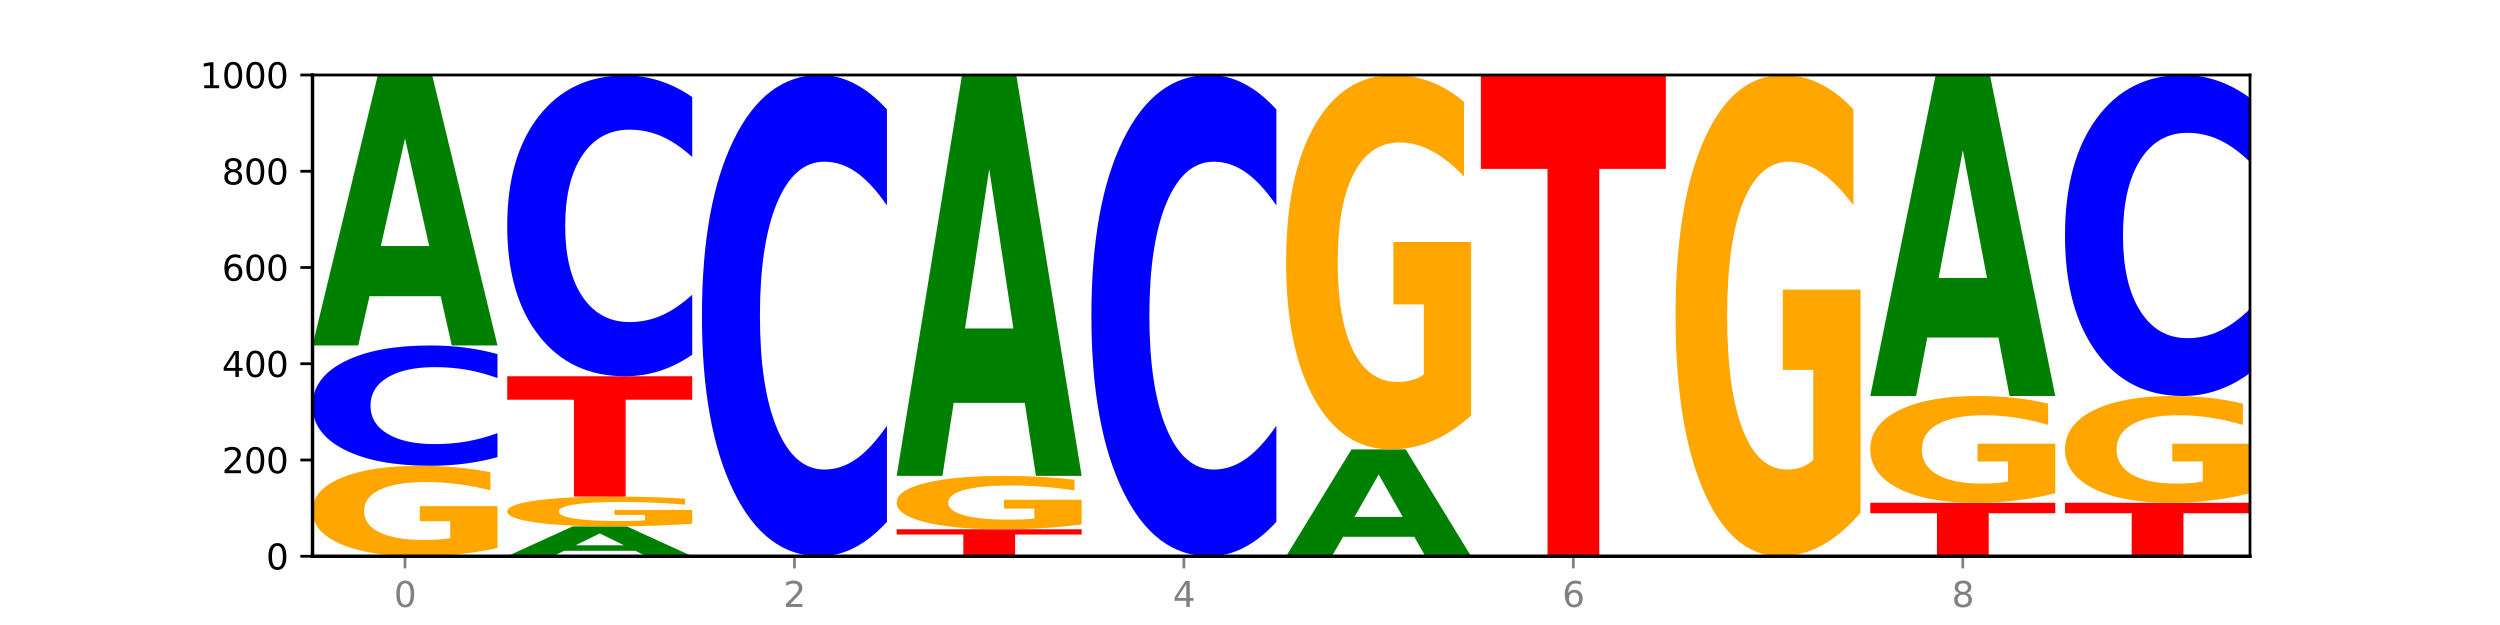 <?xml version="1.0" encoding="utf-8" standalone="no"?>
<!DOCTYPE svg PUBLIC "-//W3C//DTD SVG 1.1//EN"
  "http://www.w3.org/Graphics/SVG/1.1/DTD/svg11.dtd">
<svg xmlns:xlink="http://www.w3.org/1999/xlink" width="720pt" height="180pt" viewBox="0 0 720 180" xmlns="http://www.w3.org/2000/svg" version="1.1">
 <defs>
  <style type="text/css">*{stroke-linejoin: round; stroke-linecap: butt}</style>
 </defs>
 <g id="figure_1">
  <g id="patch_1">
   <path d="M 0 180 
L 720 180 
L 720 0 
L 0 0 
z
" style="fill: #ffffff"/>
  </g>
  <g id="axes_1">
   <g id="patch_2">
    <path d="M 90 160.2 
L 648 160.2 
L 648 21.6 
L 90 21.6 
z
" style="fill: #ffffff"/>
   </g>
   <g id="line2d_1">
    <path d="M 90 160.2 
L 648 160.2 
" clip-path="url(#pf9163dae60)" style="fill: none; stroke: #000000; stroke-width: 0.5; stroke-linecap: square"/>
   </g>
   <g id="patch_3">
    <path d="M 143.276 157.842 
Q 137.903 159.021 132.124 159.613 
Q 126.345 160.2 120.184 160.2 
Q 106.262 160.2 98.131 156.691 
Q 90 153.181 90 147.18 
Q 90 141.108 98.274 137.626 
Q 106.561 134.143 120.972 134.143 
Q 126.525 134.143 131.611 134.617 
Q 136.709 135.085 141.223 136.011 
L 141.223 141.205 
Q 136.566 140.016 131.957 139.429 
Q 127.348 138.837 122.716 138.837 
Q 114.143 138.837 109.498 141.001 
Q 104.853 143.159 104.853 147.18 
Q 104.853 151.163 109.331 153.337 
Q 113.808 155.506 122.047 155.506 
Q 124.292 155.506 126.214 155.383 
Q 128.136 155.253 129.665 154.984 
L 129.665 150.108 
L 120.889 150.108 
L 120.889 145.764 
L 143.276 145.764 
L 143.276 157.842 
z
" clip-path="url(#pf9163dae60)" style="fill: #ffa600"/>
   </g>
   <g id="patch_4">
    <path d="M 143.276 131.66 
Q 138.82 132.891 134.001 133.513 
Q 129.182 134.143 123.934 134.143 
Q 108.282 134.143 99.141 129.476 
Q 90 124.81 90 116.829 
Q 90 108.82 99.141 104.16 
Q 108.282 99.493 123.934 99.493 
Q 129.182 99.493 134.001 100.123 
Q 138.82 100.746 143.276 101.977 
L 143.276 108.884 
Q 138.78 107.252 134.417 106.493 
Q 130.055 105.735 125.236 105.735 
Q 116.591 105.735 111.638 108.691 
Q 106.698 111.64 106.698 116.829 
Q 106.698 121.997 111.638 124.953 
Q 116.591 127.902 125.236 127.902 
Q 130.055 127.902 134.417 127.143 
Q 138.78 126.377 143.276 124.745 
L 143.276 131.66 
z
" clip-path="url(#pf9163dae60)" style="fill: #0000ff"/>
   </g>
   <g id="patch_5">
    <path d="M 126.905 85.303 
L 106.415 85.303 
L 103.18 99.493 
L 90 99.493 
L 108.823 21.6 
L 124.454 21.6 
L 143.276 99.493 
L 130.107 99.493 
L 126.905 85.303 
z
M 109.683 70.847 
L 123.604 70.847 
L 116.655 39.863 
L 109.683 70.847 
z
" clip-path="url(#pf9163dae60)" style="fill: #008000"/>
   </g>
   <g id="patch_6">
    <path d="M 182.985 158.635 
L 162.496 158.635 
L 159.261 160.2 
L 146.08 160.2 
L 164.903 151.607 
L 180.534 151.607 
L 199.357 160.2 
L 186.187 160.2 
L 182.985 158.635 
z
M 165.764 157.04 
L 179.684 157.04 
L 172.735 153.622 
L 165.764 157.04 
z
" clip-path="url(#pf9163dae60)" style="fill: #008000"/>
   </g>
   <g id="patch_7">
    <path d="M 199.357 150.829 
Q 193.984 151.218 188.205 151.413 
Q 182.426 151.607 176.265 151.607 
Q 162.343 151.607 154.212 150.449 
Q 146.08 149.292 146.08 147.313 
Q 146.08 145.311 154.355 144.162 
Q 162.641 143.014 177.053 143.014 
Q 182.605 143.014 187.691 143.17 
Q 192.79 143.324 197.303 143.63 
L 197.303 145.343 
Q 192.646 144.95 188.038 144.757 
Q 183.429 144.561 178.796 144.561 
Q 170.223 144.561 165.578 145.275 
Q 160.934 145.987 160.934 147.313 
Q 160.934 148.626 165.411 149.344 
Q 169.889 150.059 178.127 150.059 
Q 180.372 150.059 182.294 150.018 
Q 184.217 149.975 185.745 149.887 
L 185.745 148.279 
L 176.969 148.279 
L 176.969 146.846 
L 199.357 146.846 
L 199.357 150.829 
z
" clip-path="url(#pf9163dae60)" style="fill: #ffa600"/>
   </g>
   <g id="patch_8">
    <path d="M 146.08 108.364 
L 199.357 108.364 
L 199.357 115.121 
L 180.19 115.121 
L 180.19 143.014 
L 165.285 143.014 
L 165.285 115.121 
L 146.08 115.121 
L 146.08 108.364 
z
" clip-path="url(#pf9163dae60)" style="fill: #ff0000"/>
   </g>
   <g id="patch_9">
    <path d="M 199.357 102.154 
Q 194.9 105.232 190.081 106.789 
Q 185.263 108.364 180.014 108.364 
Q 164.363 108.364 155.222 96.697 
Q 146.08 85.03 146.08 65.078 
Q 146.08 45.055 155.222 33.406 
Q 164.363 21.739 180.014 21.739 
Q 185.263 21.739 190.081 23.313 
Q 194.9 24.87 199.357 27.948 
L 199.357 45.216 
Q 194.86 41.136 190.498 39.239 
Q 186.135 37.342 181.316 37.342 
Q 172.672 37.342 167.718 44.732 
Q 162.779 52.105 162.779 65.078 
Q 162.779 77.997 167.718 85.388 
Q 172.672 92.76 181.316 92.76 
Q 186.135 92.76 190.498 90.863 
Q 194.86 88.949 199.357 84.869 
L 199.357 102.154 
z
" clip-path="url(#pf9163dae60)" style="fill: #0000ff"/>
   </g>
   <g id="patch_10">
    <path d="M 255.437 150.265 
Q 250.981 155.19 246.162 157.681 
Q 241.343 160.2 236.094 160.2 
Q 220.443 160.2 211.302 141.533 
Q 202.161 122.866 202.161 90.943 
Q 202.161 58.905 211.302 40.267 
Q 220.443 21.6 236.094 21.6 
Q 241.343 21.6 246.162 24.119 
Q 250.981 26.61 255.437 31.535 
L 255.437 59.163 
Q 250.94 52.635 246.578 49.601 
Q 242.215 46.566 237.397 46.566 
Q 228.752 46.566 223.799 58.39 
Q 218.859 70.186 218.859 90.943 
Q 218.859 111.614 223.799 123.439 
Q 228.752 135.234 237.397 135.234 
Q 242.215 135.234 246.578 132.199 
Q 250.94 129.136 255.437 122.608 
L 255.437 150.265 
z
" clip-path="url(#pf9163dae60)" style="fill: #0000ff"/>
   </g>
   <g id="patch_11">
    <path d="M 258.241 152.438 
L 311.518 152.438 
L 311.518 153.952 
L 292.35 153.952 
L 292.35 160.2 
L 277.445 160.2 
L 277.445 153.952 
L 258.241 153.952 
L 258.241 152.438 
z
" clip-path="url(#pf9163dae60)" style="fill: #ff0000"/>
   </g>
   <g id="patch_12">
    <path d="M 311.518 151.046 
Q 306.145 151.742 300.366 152.092 
Q 294.587 152.438 288.426 152.438 
Q 274.504 152.438 266.372 150.366 
Q 258.241 148.294 258.241 144.751 
Q 258.241 141.166 266.516 139.11 
Q 274.802 137.054 289.214 137.054 
Q 294.766 137.054 299.852 137.333 
Q 304.951 137.61 309.464 138.157 
L 309.464 141.223 
Q 304.807 140.521 300.198 140.175 
Q 295.59 139.825 290.957 139.825 
Q 282.384 139.825 277.739 141.103 
Q 273.095 142.377 273.095 144.751 
Q 273.095 147.103 277.572 148.386 
Q 282.05 149.667 290.288 149.667 
Q 292.533 149.667 294.455 149.594 
Q 296.378 149.518 297.906 149.359 
L 297.906 146.48 
L 289.13 146.48 
L 289.13 143.915 
L 311.518 143.915 
L 311.518 151.046 
z
" clip-path="url(#pf9163dae60)" style="fill: #ffa600"/>
   </g>
   <g id="patch_13">
    <path d="M 295.146 116.022 
L 274.657 116.022 
L 271.421 137.054 
L 258.241 137.054 
L 277.064 21.6 
L 292.695 21.6 
L 311.518 137.054 
L 298.348 137.054 
L 295.146 116.022 
z
M 277.924 94.594 
L 291.845 94.594 
L 284.896 48.67 
L 277.924 94.594 
z
" clip-path="url(#pf9163dae60)" style="fill: #008000"/>
   </g>
   <g id="patch_14">
    <path d="M 367.598 150.265 
Q 363.142 155.19 358.323 157.681 
Q 353.504 160.2 348.255 160.2 
Q 332.604 160.2 323.463 141.533 
Q 314.322 122.866 314.322 90.943 
Q 314.322 58.905 323.463 40.267 
Q 332.604 21.6 348.255 21.6 
Q 353.504 21.6 358.323 24.119 
Q 363.142 26.61 367.598 31.535 
L 367.598 59.163 
Q 363.101 52.635 358.739 49.601 
Q 354.376 46.566 349.557 46.566 
Q 340.913 46.566 335.96 58.39 
Q 331.02 70.186 331.02 90.943 
Q 331.02 111.614 335.96 123.439 
Q 340.913 135.234 349.557 135.234 
Q 354.376 135.234 358.739 132.199 
Q 363.101 129.136 367.598 122.608 
L 367.598 150.265 
z
" clip-path="url(#pf9163dae60)" style="fill: #0000ff"/>
   </g>
   <g id="patch_15">
    <path d="M 407.307 154.595 
L 386.817 154.595 
L 383.582 160.2 
L 370.402 160.2 
L 389.225 129.431 
L 404.856 129.431 
L 423.678 160.2 
L 410.509 160.2 
L 407.307 154.595 
z
M 390.085 148.884 
L 404.006 148.884 
L 397.057 136.645 
L 390.085 148.884 
z
" clip-path="url(#pf9163dae60)" style="fill: #008000"/>
   </g>
   <g id="patch_16">
    <path d="M 423.678 119.675 
Q 418.305 124.553 412.526 127.003 
Q 406.747 129.431 400.586 129.431 
Q 386.664 129.431 378.533 114.908 
Q 370.402 100.385 370.402 75.549 
Q 370.402 50.423 378.676 36.012 
Q 386.963 21.6 401.374 21.6 
Q 406.927 21.6 412.013 23.56 
Q 417.111 25.498 421.625 29.329 
L 421.625 50.824 
Q 416.968 45.901 412.359 43.474 
Q 407.75 41.023 403.118 41.023 
Q 394.545 41.023 389.9 49.978 
Q 385.255 58.91 385.255 75.549 
Q 385.255 92.032 389.733 101.031 
Q 394.21 110.007 402.449 110.007 
Q 404.694 110.007 406.616 109.495 
Q 408.538 108.961 410.067 107.847 
L 410.067 87.666 
L 401.291 87.666 
L 401.291 69.691 
L 423.678 69.691 
L 423.678 119.675 
z
" clip-path="url(#pf9163dae60)" style="fill: #ffa600"/>
   </g>
   <g id="patch_17">
    <path d="M 426.482 21.6 
L 479.759 21.6 
L 479.759 48.631 
L 460.592 48.631 
L 460.592 160.2 
L 445.687 160.2 
L 445.687 48.631 
L 426.482 48.631 
L 426.482 21.6 
z
" clip-path="url(#pf9163dae60)" style="fill: #ff0000"/>
   </g>
   <g id="patch_18">
    <path d="M 535.839 147.66 
Q 530.466 153.93 524.687 157.079 
Q 518.908 160.2 512.747 160.2 
Q 498.825 160.2 490.694 141.533 
Q 482.563 122.866 482.563 90.943 
Q 482.563 58.648 490.837 40.124 
Q 499.124 21.6 513.535 21.6 
Q 519.087 21.6 524.174 24.119 
Q 529.272 26.61 533.786 31.535 
L 533.786 59.163 
Q 529.129 52.836 524.52 49.715 
Q 519.911 46.566 515.278 46.566 
Q 506.706 46.566 502.061 58.075 
Q 497.416 69.556 497.416 90.943 
Q 497.416 112.129 501.894 123.696 
Q 506.371 135.234 514.61 135.234 
Q 516.855 135.234 518.777 134.576 
Q 520.699 133.889 522.228 132.457 
L 522.228 106.518 
L 513.452 106.518 
L 513.452 83.413 
L 535.839 83.413 
L 535.839 147.66 
z
" clip-path="url(#pf9163dae60)" style="fill: #ffa600"/>
   </g>
   <g id="patch_19">
    <path d="M 538.643 144.815 
L 591.92 144.815 
L 591.92 147.816 
L 572.752 147.816 
L 572.752 160.2 
L 557.847 160.2 
L 557.847 147.816 
L 538.643 147.816 
L 538.643 144.815 
z
" clip-path="url(#pf9163dae60)" style="fill: #ff0000"/>
   </g>
   <g id="patch_20">
    <path d="M 591.92 142.031 
Q 586.547 143.423 580.768 144.123 
Q 574.989 144.815 568.828 144.815 
Q 554.906 144.815 546.774 140.671 
Q 538.643 136.527 538.643 129.44 
Q 538.643 122.271 546.918 118.159 
Q 555.204 114.046 569.616 114.046 
Q 575.168 114.046 580.254 114.606 
Q 585.353 115.158 589.866 116.252 
L 589.866 122.385 
Q 585.209 120.981 580.6 120.288 
Q 575.992 119.589 571.359 119.589 
Q 562.786 119.589 558.141 122.144 
Q 553.497 124.692 553.497 129.44 
Q 553.497 134.144 557.974 136.712 
Q 562.452 139.273 570.69 139.273 
Q 572.935 139.273 574.857 139.127 
Q 576.78 138.974 578.308 138.656 
L 578.308 132.898 
L 569.532 132.898 
L 569.532 127.769 
L 591.92 127.769 
L 591.92 142.031 
z
" clip-path="url(#pf9163dae60)" style="fill: #ffa600"/>
   </g>
   <g id="patch_21">
    <path d="M 575.548 97.205 
L 555.059 97.205 
L 551.823 114.046 
L 538.643 114.046 
L 557.466 21.6 
L 573.097 21.6 
L 591.92 114.046 
L 578.75 114.046 
L 575.548 97.205 
z
M 558.326 80.048 
L 572.247 80.048 
L 565.298 43.275 
L 558.326 80.048 
z
" clip-path="url(#pf9163dae60)" style="fill: #008000"/>
   </g>
   <g id="patch_22">
    <path d="M 594.724 144.815 
L 648 144.815 
L 648 147.816 
L 628.833 147.816 
L 628.833 160.2 
L 613.928 160.2 
L 613.928 147.816 
L 594.724 147.816 
L 594.724 144.815 
z
" clip-path="url(#pf9163dae60)" style="fill: #ff0000"/>
   </g>
   <g id="patch_23">
    <path d="M 648 142.031 
Q 642.627 143.423 636.848 144.123 
Q 631.069 144.815 624.908 144.815 
Q 610.986 144.815 602.855 140.671 
Q 594.724 136.527 594.724 129.44 
Q 594.724 122.271 602.998 118.159 
Q 611.284 114.046 625.696 114.046 
Q 631.248 114.046 636.335 114.606 
Q 641.433 115.158 645.946 116.252 
L 645.946 122.385 
Q 641.29 120.981 636.681 120.288 
Q 632.072 119.589 627.439 119.589 
Q 618.866 119.589 614.222 122.144 
Q 609.577 124.692 609.577 129.44 
Q 609.577 134.144 614.055 136.712 
Q 618.532 139.273 626.771 139.273 
Q 629.015 139.273 630.938 139.127 
Q 632.86 138.974 634.388 138.656 
L 634.388 132.898 
L 625.612 132.898 
L 625.612 127.769 
L 648 127.769 
L 648 142.031 
z
" clip-path="url(#pf9163dae60)" style="fill: #ffa600"/>
   </g>
   <g id="patch_24">
    <path d="M 648 107.42 
Q 643.544 110.704 638.725 112.366 
Q 633.906 114.046 628.657 114.046 
Q 613.006 114.046 603.865 101.595 
Q 594.724 89.144 594.724 67.852 
Q 594.724 46.483 603.865 34.051 
Q 613.006 21.6 628.657 21.6 
Q 633.906 21.6 638.725 23.28 
Q 643.544 24.942 648 28.226 
L 648 46.655 
Q 643.503 42.301 639.141 40.276 
Q 634.778 38.252 629.959 38.252 
Q 621.315 38.252 616.362 46.139 
Q 611.422 54.007 611.422 67.852 
Q 611.422 81.639 616.362 89.526 
Q 621.315 97.394 629.959 97.394 
Q 634.778 97.394 639.141 95.37 
Q 643.503 93.326 648 88.972 
L 648 107.42 
z
" clip-path="url(#pf9163dae60)" style="fill: #0000ff"/>
   </g>
   <g id="matplotlib.axis_1">
    <g id="xtick_1">
     <g id="line2d_2">
      <defs>
       <path id="m1dd9f7ed3d" d="M 0 0 
L 0 3.5 
" style="stroke: #808080; stroke-width: 0.8"/>
      </defs>
      <g>
       <use xlink:href="#m1dd9f7ed3d" x="116.638" y="160.2" style="fill: #808080; stroke: #808080; stroke-width: 0.8"/>
      </g>
     </g>
     <g id="text_1">
      <!-- 0 -->
      <g style="fill: #808080" transform="translate(113.457 174.798) scale(0.1 -0.1)">
       <defs>
        <path id="DejaVuSans-30" d="M 2034 4250 
Q 1547 4250 1301 3770 
Q 1056 3291 1056 2328 
Q 1056 1369 1301 889 
Q 1547 409 2034 409 
Q 2525 409 2770 889 
Q 3016 1369 3016 2328 
Q 3016 3291 2770 3770 
Q 2525 4250 2034 4250 
z
M 2034 4750 
Q 2819 4750 3233 4129 
Q 3647 3509 3647 2328 
Q 3647 1150 3233 529 
Q 2819 -91 2034 -91 
Q 1250 -91 836 529 
Q 422 1150 422 2328 
Q 422 3509 836 4129 
Q 1250 4750 2034 4750 
z
" transform="scale(0.016)"/>
       </defs>
       <use xlink:href="#DejaVuSans-30"/>
      </g>
     </g>
    </g>
    <g id="xtick_2">
     <g id="line2d_3">
      <g>
       <use xlink:href="#m1dd9f7ed3d" x="228.799" y="160.2" style="fill: #808080; stroke: #808080; stroke-width: 0.8"/>
      </g>
     </g>
     <g id="text_2">
      <!-- 2 -->
      <g style="fill: #808080" transform="translate(225.618 174.798) scale(0.1 -0.1)">
       <defs>
        <path id="DejaVuSans-32" d="M 1228 531 
L 3431 531 
L 3431 0 
L 469 0 
L 469 531 
Q 828 903 1448 1529 
Q 2069 2156 2228 2338 
Q 2531 2678 2651 2914 
Q 2772 3150 2772 3378 
Q 2772 3750 2511 3984 
Q 2250 4219 1831 4219 
Q 1534 4219 1204 4116 
Q 875 4013 500 3803 
L 500 4441 
Q 881 4594 1212 4672 
Q 1544 4750 1819 4750 
Q 2544 4750 2975 4387 
Q 3406 4025 3406 3419 
Q 3406 3131 3298 2873 
Q 3191 2616 2906 2266 
Q 2828 2175 2409 1742 
Q 1991 1309 1228 531 
z
" transform="scale(0.016)"/>
       </defs>
       <use xlink:href="#DejaVuSans-32"/>
      </g>
     </g>
    </g>
    <g id="xtick_3">
     <g id="line2d_4">
      <g>
       <use xlink:href="#m1dd9f7ed3d" x="340.96" y="160.2" style="fill: #808080; stroke: #808080; stroke-width: 0.8"/>
      </g>
     </g>
     <g id="text_3">
      <!-- 4 -->
      <g style="fill: #808080" transform="translate(337.779 174.798) scale(0.1 -0.1)">
       <defs>
        <path id="DejaVuSans-34" d="M 2419 4116 
L 825 1625 
L 2419 1625 
L 2419 4116 
z
M 2253 4666 
L 3047 4666 
L 3047 1625 
L 3713 1625 
L 3713 1100 
L 3047 1100 
L 3047 0 
L 2419 0 
L 2419 1100 
L 313 1100 
L 313 1709 
L 2253 4666 
z
" transform="scale(0.016)"/>
       </defs>
       <use xlink:href="#DejaVuSans-34"/>
      </g>
     </g>
    </g>
    <g id="xtick_4">
     <g id="line2d_5">
      <g>
       <use xlink:href="#m1dd9f7ed3d" x="453.121" y="160.2" style="fill: #808080; stroke: #808080; stroke-width: 0.8"/>
      </g>
     </g>
     <g id="text_4">
      <!-- 6 -->
      <g style="fill: #808080" transform="translate(449.939 174.798) scale(0.1 -0.1)">
       <defs>
        <path id="DejaVuSans-36" d="M 2113 2584 
Q 1688 2584 1439 2293 
Q 1191 2003 1191 1497 
Q 1191 994 1439 701 
Q 1688 409 2113 409 
Q 2538 409 2786 701 
Q 3034 994 3034 1497 
Q 3034 2003 2786 2293 
Q 2538 2584 2113 2584 
z
M 3366 4563 
L 3366 3988 
Q 3128 4100 2886 4159 
Q 2644 4219 2406 4219 
Q 1781 4219 1451 3797 
Q 1122 3375 1075 2522 
Q 1259 2794 1537 2939 
Q 1816 3084 2150 3084 
Q 2853 3084 3261 2657 
Q 3669 2231 3669 1497 
Q 3669 778 3244 343 
Q 2819 -91 2113 -91 
Q 1303 -91 875 529 
Q 447 1150 447 2328 
Q 447 3434 972 4092 
Q 1497 4750 2381 4750 
Q 2619 4750 2861 4703 
Q 3103 4656 3366 4563 
z
" transform="scale(0.016)"/>
       </defs>
       <use xlink:href="#DejaVuSans-36"/>
      </g>
     </g>
    </g>
    <g id="xtick_5">
     <g id="line2d_6">
      <g>
       <use xlink:href="#m1dd9f7ed3d" x="565.281" y="160.2" style="fill: #808080; stroke: #808080; stroke-width: 0.8"/>
      </g>
     </g>
     <g id="text_5">
      <!-- 8 -->
      <g style="fill: #808080" transform="translate(562.1 174.798) scale(0.1 -0.1)">
       <defs>
        <path id="DejaVuSans-38" d="M 2034 2216 
Q 1584 2216 1326 1975 
Q 1069 1734 1069 1313 
Q 1069 891 1326 650 
Q 1584 409 2034 409 
Q 2484 409 2743 651 
Q 3003 894 3003 1313 
Q 3003 1734 2745 1975 
Q 2488 2216 2034 2216 
z
M 1403 2484 
Q 997 2584 770 2862 
Q 544 3141 544 3541 
Q 544 4100 942 4425 
Q 1341 4750 2034 4750 
Q 2731 4750 3128 4425 
Q 3525 4100 3525 3541 
Q 3525 3141 3298 2862 
Q 3072 2584 2669 2484 
Q 3125 2378 3379 2068 
Q 3634 1759 3634 1313 
Q 3634 634 3220 271 
Q 2806 -91 2034 -91 
Q 1263 -91 848 271 
Q 434 634 434 1313 
Q 434 1759 690 2068 
Q 947 2378 1403 2484 
z
M 1172 3481 
Q 1172 3119 1398 2916 
Q 1625 2713 2034 2713 
Q 2441 2713 2670 2916 
Q 2900 3119 2900 3481 
Q 2900 3844 2670 4047 
Q 2441 4250 2034 4250 
Q 1625 4250 1398 4047 
Q 1172 3844 1172 3481 
z
" transform="scale(0.016)"/>
       </defs>
       <use xlink:href="#DejaVuSans-38"/>
      </g>
     </g>
    </g>
   </g>
   <g id="matplotlib.axis_2">
    <g id="ytick_1">
     <g id="line2d_7">
      <defs>
       <path id="mcc64a3e23c" d="M 0 0 
L -3.5 0 
" style="stroke: #000000; stroke-width: 0.8"/>
      </defs>
      <g>
       <use xlink:href="#mcc64a3e23c" x="90" y="160.2" style="stroke: #000000; stroke-width: 0.8"/>
      </g>
     </g>
     <g id="text_6">
      <!-- 0 -->
      <g transform="translate(76.638 163.999) scale(0.1 -0.1)">
       <use xlink:href="#DejaVuSans-30"/>
      </g>
     </g>
    </g>
    <g id="ytick_2">
     <g id="line2d_8">
      <g>
       <use xlink:href="#mcc64a3e23c" x="90" y="132.48" style="stroke: #000000; stroke-width: 0.8"/>
      </g>
     </g>
     <g id="text_7">
      <!-- 200 -->
      <g transform="translate(63.913 136.279) scale(0.1 -0.1)">
       <use xlink:href="#DejaVuSans-32"/>
       <use xlink:href="#DejaVuSans-30" x="63.623"/>
       <use xlink:href="#DejaVuSans-30" x="127.246"/>
      </g>
     </g>
    </g>
    <g id="ytick_3">
     <g id="line2d_9">
      <g>
       <use xlink:href="#mcc64a3e23c" x="90" y="104.76" style="stroke: #000000; stroke-width: 0.8"/>
      </g>
     </g>
     <g id="text_8">
      <!-- 400 -->
      <g transform="translate(63.913 108.559) scale(0.1 -0.1)">
       <use xlink:href="#DejaVuSans-34"/>
       <use xlink:href="#DejaVuSans-30" x="63.623"/>
       <use xlink:href="#DejaVuSans-30" x="127.246"/>
      </g>
     </g>
    </g>
    <g id="ytick_4">
     <g id="line2d_10">
      <g>
       <use xlink:href="#mcc64a3e23c" x="90" y="77.04" style="stroke: #000000; stroke-width: 0.8"/>
      </g>
     </g>
     <g id="text_9">
      <!-- 600 -->
      <g transform="translate(63.913 80.839) scale(0.1 -0.1)">
       <use xlink:href="#DejaVuSans-36"/>
       <use xlink:href="#DejaVuSans-30" x="63.623"/>
       <use xlink:href="#DejaVuSans-30" x="127.246"/>
      </g>
     </g>
    </g>
    <g id="ytick_5">
     <g id="line2d_11">
      <g>
       <use xlink:href="#mcc64a3e23c" x="90" y="49.32" style="stroke: #000000; stroke-width: 0.8"/>
      </g>
     </g>
     <g id="text_10">
      <!-- 800 -->
      <g transform="translate(63.913 53.119) scale(0.1 -0.1)">
       <use xlink:href="#DejaVuSans-38"/>
       <use xlink:href="#DejaVuSans-30" x="63.623"/>
       <use xlink:href="#DejaVuSans-30" x="127.246"/>
      </g>
     </g>
    </g>
    <g id="ytick_6">
     <g id="line2d_12">
      <g>
       <use xlink:href="#mcc64a3e23c" x="90" y="21.6" style="stroke: #000000; stroke-width: 0.8"/>
      </g>
     </g>
     <g id="text_11">
      <!-- 1000 -->
      <g transform="translate(57.55 25.399) scale(0.1 -0.1)">
       <defs>
        <path id="DejaVuSans-31" d="M 794 531 
L 1825 531 
L 1825 4091 
L 703 3866 
L 703 4441 
L 1819 4666 
L 2450 4666 
L 2450 531 
L 3481 531 
L 3481 0 
L 794 0 
L 794 531 
z
" transform="scale(0.016)"/>
       </defs>
       <use xlink:href="#DejaVuSans-31"/>
       <use xlink:href="#DejaVuSans-30" x="63.623"/>
       <use xlink:href="#DejaVuSans-30" x="127.246"/>
       <use xlink:href="#DejaVuSans-30" x="190.869"/>
      </g>
     </g>
    </g>
   </g>
   <g id="patch_25">
    <path d="M 90 160.2 
L 90 21.6 
" style="fill: none; stroke: #000000; stroke-linejoin: miter; stroke-linecap: square"/>
   </g>
   <g id="patch_26">
    <path d="M 648 160.2 
L 648 21.6 
" style="fill: none; stroke: #000000; stroke-width: 0.8; stroke-linejoin: miter; stroke-linecap: square"/>
   </g>
   <g id="patch_27">
    <path d="M 90 160.2 
L 648 160.2 
" style="fill: none; stroke: #000000; stroke-linejoin: miter; stroke-linecap: square"/>
   </g>
   <g id="patch_28">
    <path d="M 90 21.6 
L 648 21.6 
" style="fill: none; stroke: #000000; stroke-width: 0.8; stroke-linejoin: miter; stroke-linecap: square"/>
   </g>
  </g>
 </g>
 <defs>
  <clipPath id="pf9163dae60">
   <rect x="90" y="21.6" width="558" height="138.6"/>
  </clipPath>
 </defs>
</svg>
